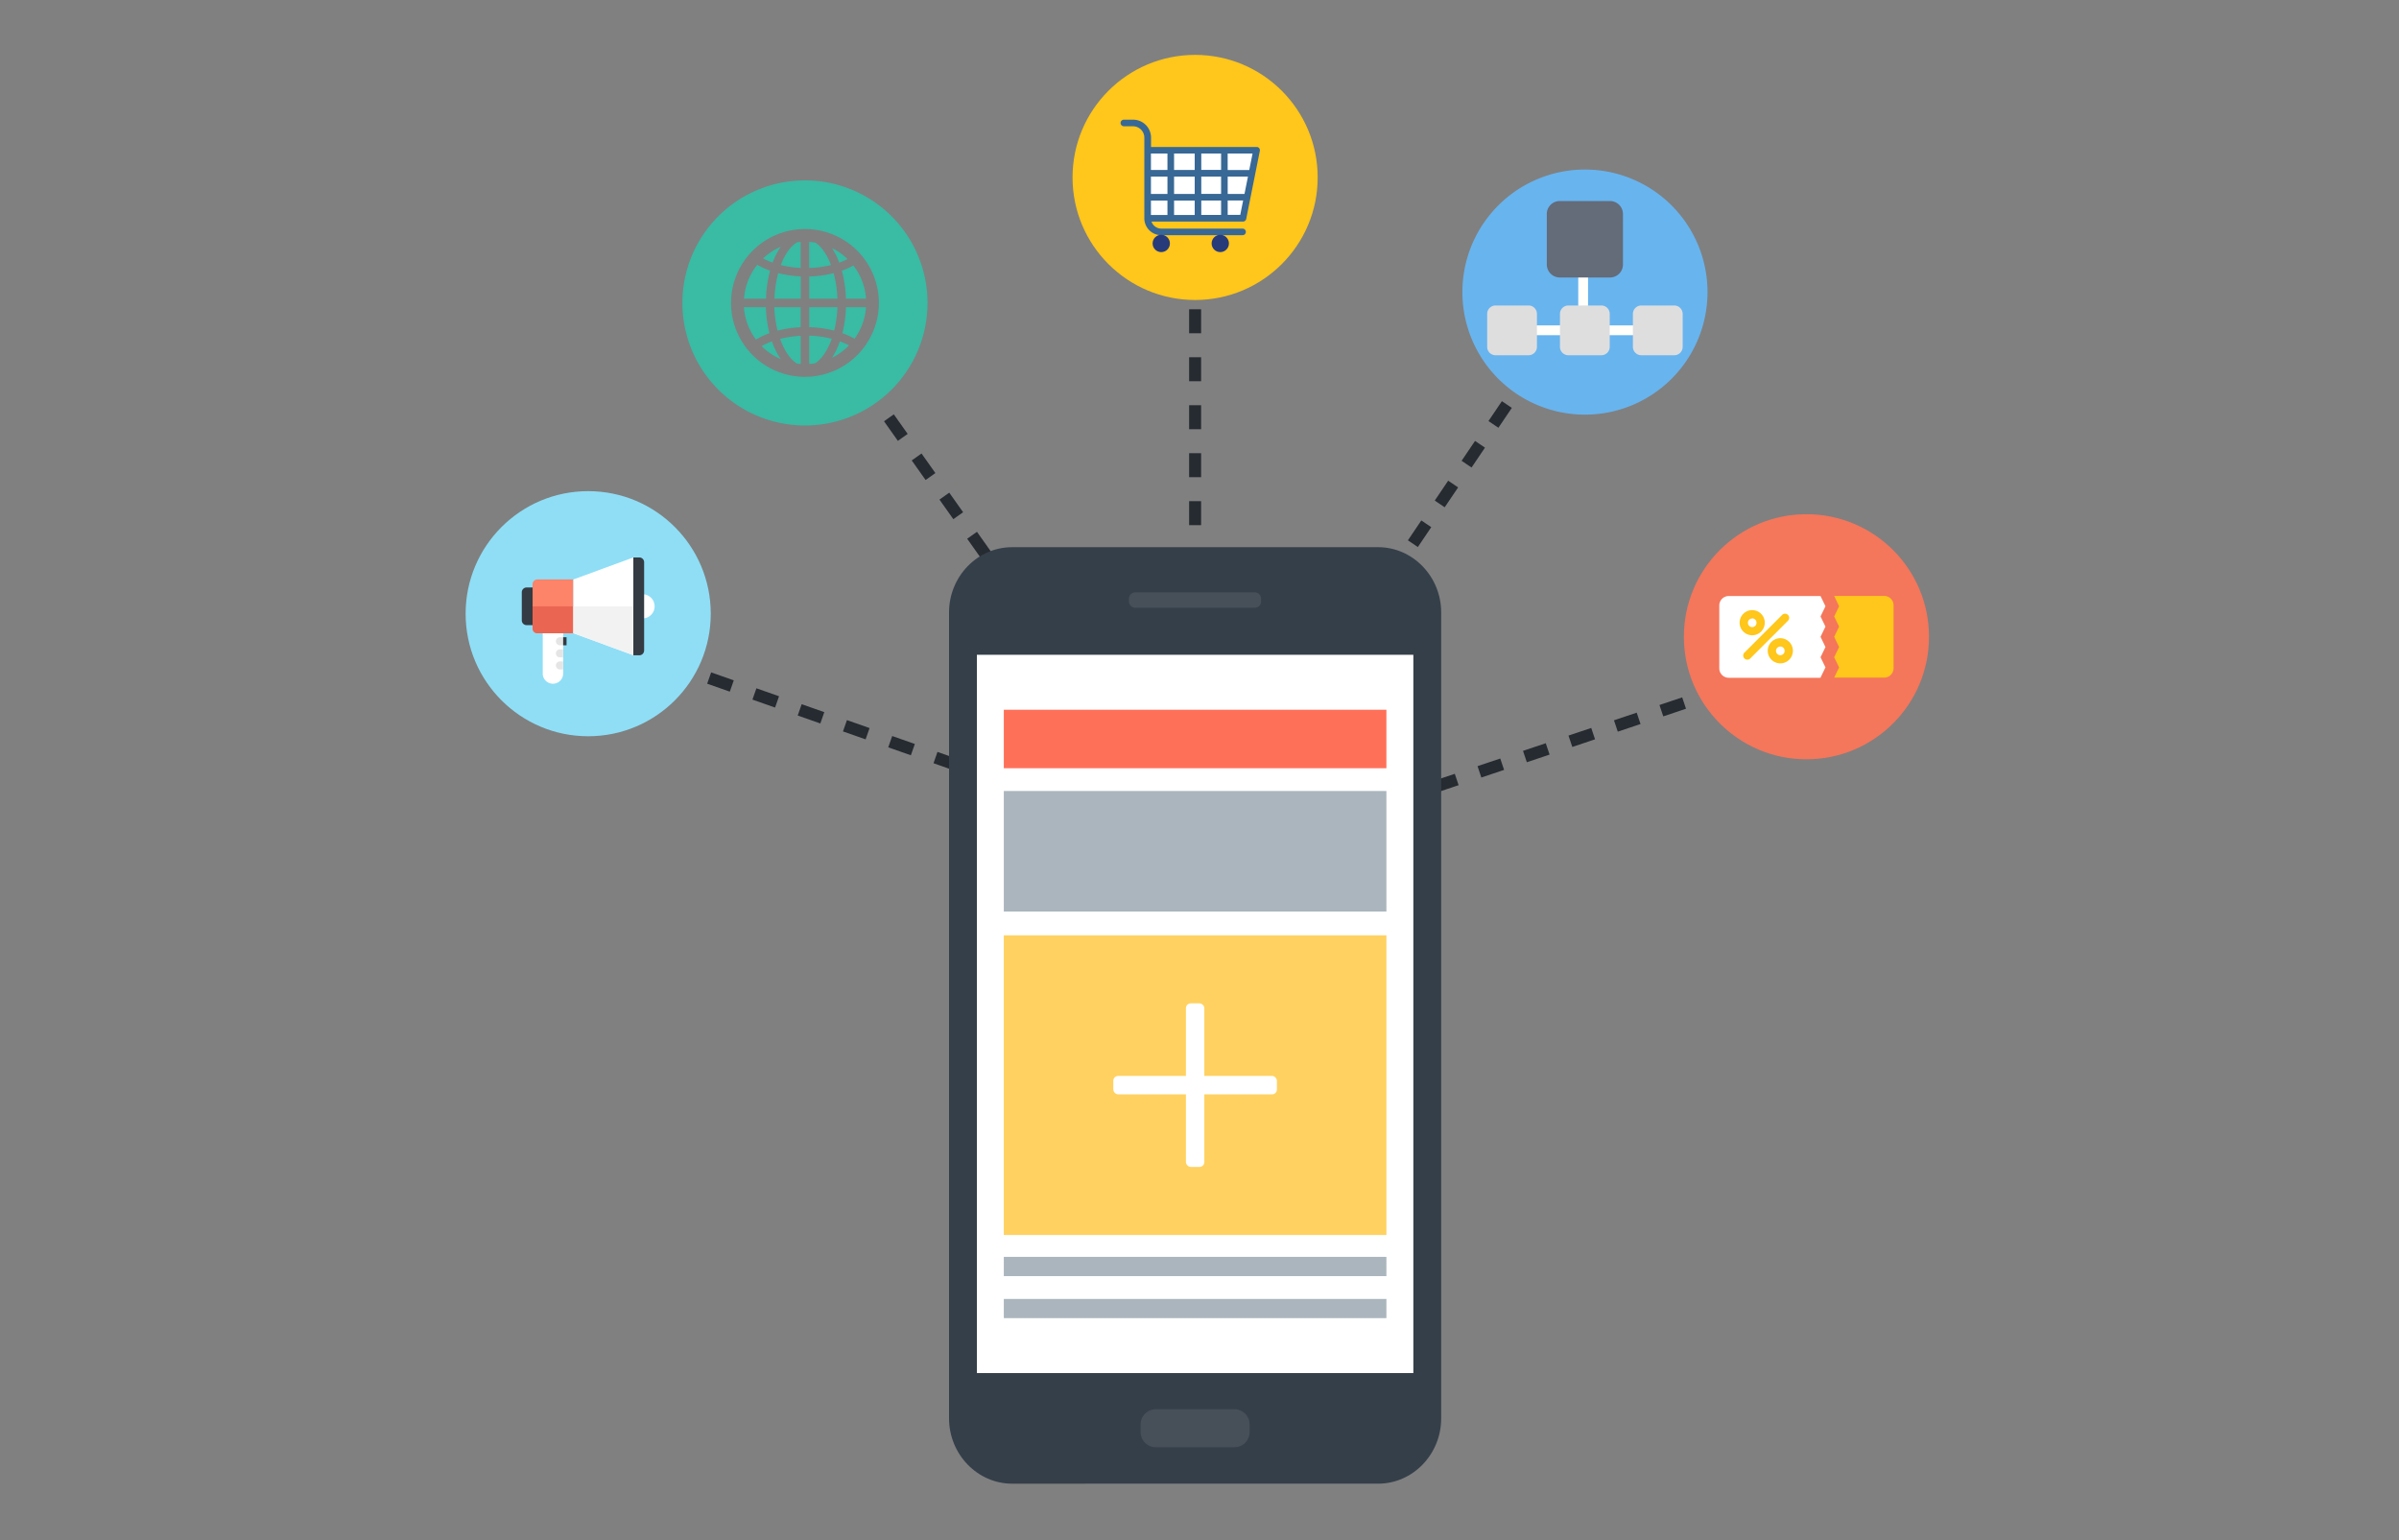 <svg id="Layer_1" data-name="Layer 1" xmlns="http://www.w3.org/2000/svg" viewBox="0 0 1000 642"><rect x="0" y="0" width="1000" height="642" fill="#808080" stroke="none"/><title>push-notification-mobile-engage</title><line x1="239" y1="262.77" x2="501.09" y2="354.88" fill="none" stroke="#252b30" stroke-miterlimit="10" stroke-width="5" stroke-dasharray="10"/><line x1="358.98" y1="157.85" x2="482.04" y2="331.7" fill="none" stroke="#252b30" stroke-miterlimit="10" stroke-width="5" stroke-dasharray="10"/><line x1="498.17" y1="68.93" x2="498.17" y2="361.61" fill="none" stroke="#252b30" stroke-miterlimit="10" stroke-width="5" stroke-dasharray="10"/><line x1="661.7" y1="118.92" x2="499.23" y2="359.48" fill="none" stroke="#252b30" stroke-miterlimit="10" stroke-width="5" stroke-dasharray="10"/><line x1="758.87" y1="273.97" x2="498.17" y2="361.61" fill="none" stroke="#252b30" stroke-miterlimit="10" stroke-width="5" stroke-dasharray="10"/><path d="M421.89,618.52c-14.44,0-26.29-12.25-26.29-27.21v-336c0-15,11.84-27.2,26.29-27.2H574.45c14.44,0,26.29,12.23,26.29,27.2v336c0,15-11.84,27.21-26.29,27.21H421.89Z" fill="#353f49"/><path d="M520.9,596.85a6.35,6.35,0,0,1-6.19,6.5h-33a6.39,6.39,0,0,1-6.28-6.5h0V594a6.42,6.42,0,0,1,6.28-6.53h32.91A6.38,6.38,0,0,1,520.9,594h0v2.84h0Z" fill="#474f59"/><path d="M525.67,250.71a2.57,2.57,0,0,1-2.5,2.64h-50a2.59,2.59,0,0,1-2.59-2.59V249.6a2.66,2.66,0,0,1,2.59-2.66h49.89a2.63,2.63,0,0,1,2.6,2.66h0v1.1h0Z" fill="#474f59"/><rect x="407.2" y="272.97" width="181.94" height="299.44" fill="#fff"/><circle cx="498.17" cy="335.33" r="266.41" fill="none"/><g id="Layer_4" data-name="Layer 4"><circle cx="498.17" cy="73.97" r="51.09" fill="#ffc61b"/><polygon points="518.12 91 478.39 91 478.39 62.61 523.8 62.61 518.12 91" fill="#fff"/><path d="M519.47,91.27l5.68-28.38a1.38,1.38,0,0,0-1.08-1.62l-0.27,0h-44V57.37a7.49,7.49,0,0,0-7.48-7.48h-3.7a1.38,1.38,0,1,0-.23,2.75h3.93A4.74,4.74,0,0,1,477,57.37V91a7.06,7.06,0,0,0,7,7.05h34.06a1.38,1.38,0,0,0,0-2.75h-34A4.31,4.31,0,0,1,480,92.38h38.13A1.38,1.38,0,0,0,519.47,91.27ZM511.76,64h10.36l-1.38,6.88h-9V64h0Zm0,9.63h8.44l-1.45,7.23h-7V73.63h0Zm-25.12,16h-6.88v-6h6.88v6Zm0-8.77h-6.88V73.63h6.88v7.23Zm0-10h-6.88V64h6.88v6.86ZM498,89.62h-8.6v-6H498v6Zm0-8.77h-8.6V73.63H498v7.23h0Zm0-10h-8.6V64H498v6.85ZM509,89.6h-8.26v-6H509v6Zm0-8.77h-8.26v-7.2H509v7.2Zm0-10h-8.26V64H509v6.83Zm2.75,18.75v-6h6.44l-1.2,6h-5.24Z" fill="#386895"/><circle cx="484.06" cy="101.49" r="3.61" fill="#273b7a"/><circle cx="508.66" cy="101.49" r="3.61" fill="#273b7a"/></g><g id="Layer_3" data-name="Layer 3"><circle cx="245.18" cy="255.84" r="51.09" fill="#8fdef6"/><path d="M226.23,280.77a4.26,4.26,0,0,0,4.26,4.26h0a4.26,4.26,0,0,0,4.26-4.26h0V264h-8.51v16.77Z" fill="#fff"/><path d="M233.4,265.65a1.68,1.68,0,1,0,0,3.36h1.34v-3.36H233.4Z" fill="#e6e5e5"/><path d="M233.4,270.69a1.68,1.68,0,0,0,0,3.36h1.34v-3.36H233.4Z" fill="#e6e5e5"/><path d="M233.4,275.73a1.68,1.68,0,1,0,0,3.36h1.34v-3.36H233.4Z" fill="#e6e5e5"/><rect x="234.74" y="265.65" width="1.42" height="3.36" fill="#343b43"/><path d="M267.83,247.73v10.08A5,5,0,1,0,267.83,247.73Z" fill="#fff"/><path d="M222,260.61h-2.5a2,2,0,0,1-2-2v-11.7a2,2,0,0,1,2-2H222v15.7Z" fill="#343b43"/><path d="M239,264H224a2,2,0,0,1-2-2V243.55a2,2,0,0,1,2-2h15V264Z" fill="#fd8369"/><path d="M239,264H224a2,2,0,0,1-2-2v-9.22h17V264Z" fill="#ea6552"/><polygon points="239 241.57 239 263.97 264.01 273.16 264.01 232.39 239 241.57" fill="#fff"/><polygon points="239 252.77 239 263.97 264.01 273.16 264.01 252.77 239 252.77" fill="#f2f2f2"/><path d="M268.49,271.18a2,2,0,0,1-2,2H264V232.39h2.5a2,2,0,0,1,2,2v36.79Z" fill="#343b43"/></g><path d="M353.29,108a25.64,25.64,0,0,0-6.47-4.58,30.37,30.37,0,0,1,3,6.06,29.93,29.93,0,0,0,3.45-1.48h0Z" fill="#39bba4"/><path d="M322.8,124.52h11v-9.3a46.3,46.3,0,0,1-9.4-1.36,46.71,46.71,0,0,0-1.57,10.65h0Z" fill="#39bba4"/><path d="M324.16,137.85a46.07,46.07,0,0,1,9.61-1.43v-8.37h-11a47.12,47.12,0,0,0,1.35,9.8h0Z" fill="#39bba4"/><path d="M325.46,110.51a42.57,42.57,0,0,0,8.31,1.18V100.85a13.25,13.25,0,0,0-1.52.15c-2.71,1.65-5.09,5-6.79,9.51h0Z" fill="#39bba4"/><path d="M317.46,144.27a25.58,25.58,0,0,0,8,5.45,30.27,30.27,0,0,1-3.69-7.42,28.94,28.94,0,0,0-4.3,2h0v0Z" fill="#39bba4"/><path d="M325.42,102.88a25.57,25.57,0,0,0-7.35,4.85,29.54,29.54,0,0,0,4,1.75,29.68,29.68,0,0,1,3.38-6.6h0Z" fill="#39bba4"/><path d="M321,112.83a32.53,32.53,0,0,1-5.35-2.44,25.38,25.38,0,0,0-5.51,14.13h9.17a50.19,50.19,0,0,1,1.7-11.7h0Z" fill="#39bba4"/><path d="M319.26,128.06H310.1a25.37,25.37,0,0,0,5,13.5,32.11,32.11,0,0,1,5.63-2.65,50.93,50.93,0,0,1-1.48-10.85h0Z" fill="#39bba4"/><path d="M332.32,151.59c0.48,0.06,1,.11,1.46.14V140a42.53,42.53,0,0,0-8.6,1.27c1.72,4.9,4.24,8.63,7.15,10.36h0v0Z" fill="#39bba4"/><path d="M351.13,138.89a32.15,32.15,0,0,1,5.08,2.33A25.35,25.35,0,0,0,361,128.06h-8.38a50.61,50.61,0,0,1-1.48,10.84h0Z" fill="#39bba4"/><path d="M346.78,149.18a25.65,25.65,0,0,0,7.11-5.19,29.7,29.7,0,0,0-3.78-1.69,31.11,31.11,0,0,1-3.33,6.88h0Z" fill="#39bba4"/><path d="M335.54,75.2a51.09,51.09,0,1,0,51.09,51.09h0A51.09,51.09,0,0,0,335.54,75.2h0Zm0,81.9a30.81,30.81,0,1,1,30.81-30.81h0a30.85,30.85,0,0,1-30.81,30.81h0Z" fill="#39bba4"/><path d="M339.87,101.15a25.53,25.53,0,0,0-2.57-.31v10.88a43,43,0,0,0,9.1-1.23c-1.64-4.32-3.93-7.64-6.53-9.35h0Z" fill="#39bba4"/><path d="M350.91,112.82a50.15,50.15,0,0,1,1.7,11.7H361a25.35,25.35,0,0,0-5.28-13.83,33.12,33.12,0,0,1-4.8,2.13h0Z" fill="#39bba4"/><path d="M337.31,151.73q1.27-.09,2.51-0.3c2.79-1.79,5.21-5.45,6.89-10.2a43,43,0,0,0-9.39-1.31v11.8h0Z" fill="#39bba4"/><path d="M347.5,113.86a46.54,46.54,0,0,1-10.19,1.4v9.27h11.76a46.69,46.69,0,0,0-1.57-10.66h0Z" fill="#39bba4"/><path d="M349.07,128.06H337.31v8.34a46.33,46.33,0,0,1,10.41,1.43,47.15,47.15,0,0,0,1.35-9.77h0Z" fill="#39bba4"/><path d="M711.76,121.77a51.09,51.09,0,1,1-51.09-51.09,51.09,51.09,0,0,1,51.09,51.09h0Z" fill="#68b4ee"/><rect x="630.32" y="135.65" width="62.11" height="4.08" fill="#fffffc"/><rect x="657.88" y="102.38" width="4.08" height="37.35" fill="#fffffc"/><path d="M671.14,83.81h-21a5.4,5.4,0,0,0-5.37,5.43h0v21a5.44,5.44,0,0,0,5.37,5.44h21a5.4,5.4,0,0,0,5.37-5.43h0V89.18a5.4,5.4,0,0,0-5.43-5.37h0.06Z" fill="#646b79"/><path d="M697.88,127.35H684.2a3.51,3.51,0,0,0-3.54,3.48s0,0,0,.06v13.67a3.51,3.51,0,0,0,3.48,3.54h13.73a3.51,3.51,0,0,0,3.54-3.48s0,0,0-.06V130.88a3.56,3.56,0,0,0-3.54-3.54h0Z" fill="#dededf"/><path d="M667.54,127.35H653.79a3.51,3.51,0,0,0-3.54,3.48s0,0,0,.06v13.67a3.51,3.51,0,0,0,3.48,3.54h13.73a3.51,3.51,0,0,0,3.54-3.48s0,0,0-.06V130.88a3.5,3.5,0,0,0-3.46-3.54h0Z" fill="#dededf"/><path d="M637.13,127.35H623.45a3.51,3.51,0,0,0-3.54,3.48s0,0,0,.06v13.67a3.51,3.51,0,0,0,3.48,3.54h13.73a3.51,3.51,0,0,0,3.54-3.48s0,0,0-.06V130.88a3.51,3.51,0,0,0-3.48-3.54h-0.05Z" fill="#dededf"/><g id="Layer_5" data-name="Layer 5"><circle cx="753" cy="265.45" r="51.09" fill="#f4765b"/><path d="M758.87,282.48l2.06-4.26L758.87,274l2.06-4.26-2.06-4.26,2.06-4.26L758.87,257l2.06-4.26-2.06-4.26H720.6a3.93,3.93,0,0,0-3.93,3.93v26.21a3.93,3.93,0,0,0,3.93,3.93h38.28v0Z" fill="#fff"/><path d="M764.55,248.42h20.84a3.93,3.93,0,0,1,3.93,3.93v26.21a3.93,3.93,0,0,1-3.93,3.93H764.55l2.06-4.26L764.55,274l2.06-4.26-2.06-4.26,2.06-4.26L764.55,257l2.06-4.26Z" fill="#ffc61b"/><path d="M730.39,264.83a5.24,5.24,0,1,1,5.24-5.24h0A5.24,5.24,0,0,1,730.39,264.83Zm0-7a1.8,1.8,0,1,0,1.8,1.8h0a1.8,1.8,0,0,0-1.76-1.84h0v0Z" fill="#ffc61b"/><path d="M742.11,276.54a5.24,5.24,0,1,1,5.24-5.24h0A5.24,5.24,0,0,1,742.11,276.54Zm0-7a1.8,1.8,0,1,0,1.8,1.8h0a1.8,1.8,0,0,0-1.77-1.83h0v0Z" fill="#ffc61b"/><path d="M728.37,275a1.72,1.72,0,0,1-1.22-2.94l15.77-15.77a1.72,1.72,0,0,1,2.43,2.43l-15.77,15.77A1.71,1.71,0,0,1,728.37,275Z" fill="#ffc61b"/></g><rect x="418.43" y="295.88" width="159.48" height="24.38" fill="#ff7059"/><rect x="418.43" y="523.97" width="159.48" height="8.02" fill="#aab5bd"/><rect x="418.43" y="541.51" width="159.48" height="7.99" fill="#aab5bd"/><rect x="418.43" y="389.92" width="159.48" height="124.92" fill="#ffd160"/><rect x="418.43" y="329.76" width="159.48" height="50.24" fill="#aab5bd"/><rect x="464.07" y="448.54" width="68.2" height="7.67" rx="2" ry="2" fill="#fff"/><rect x="494.34" y="418.27" width="7.67" height="68.2" rx="2" ry="2" fill="#fff"/></svg>